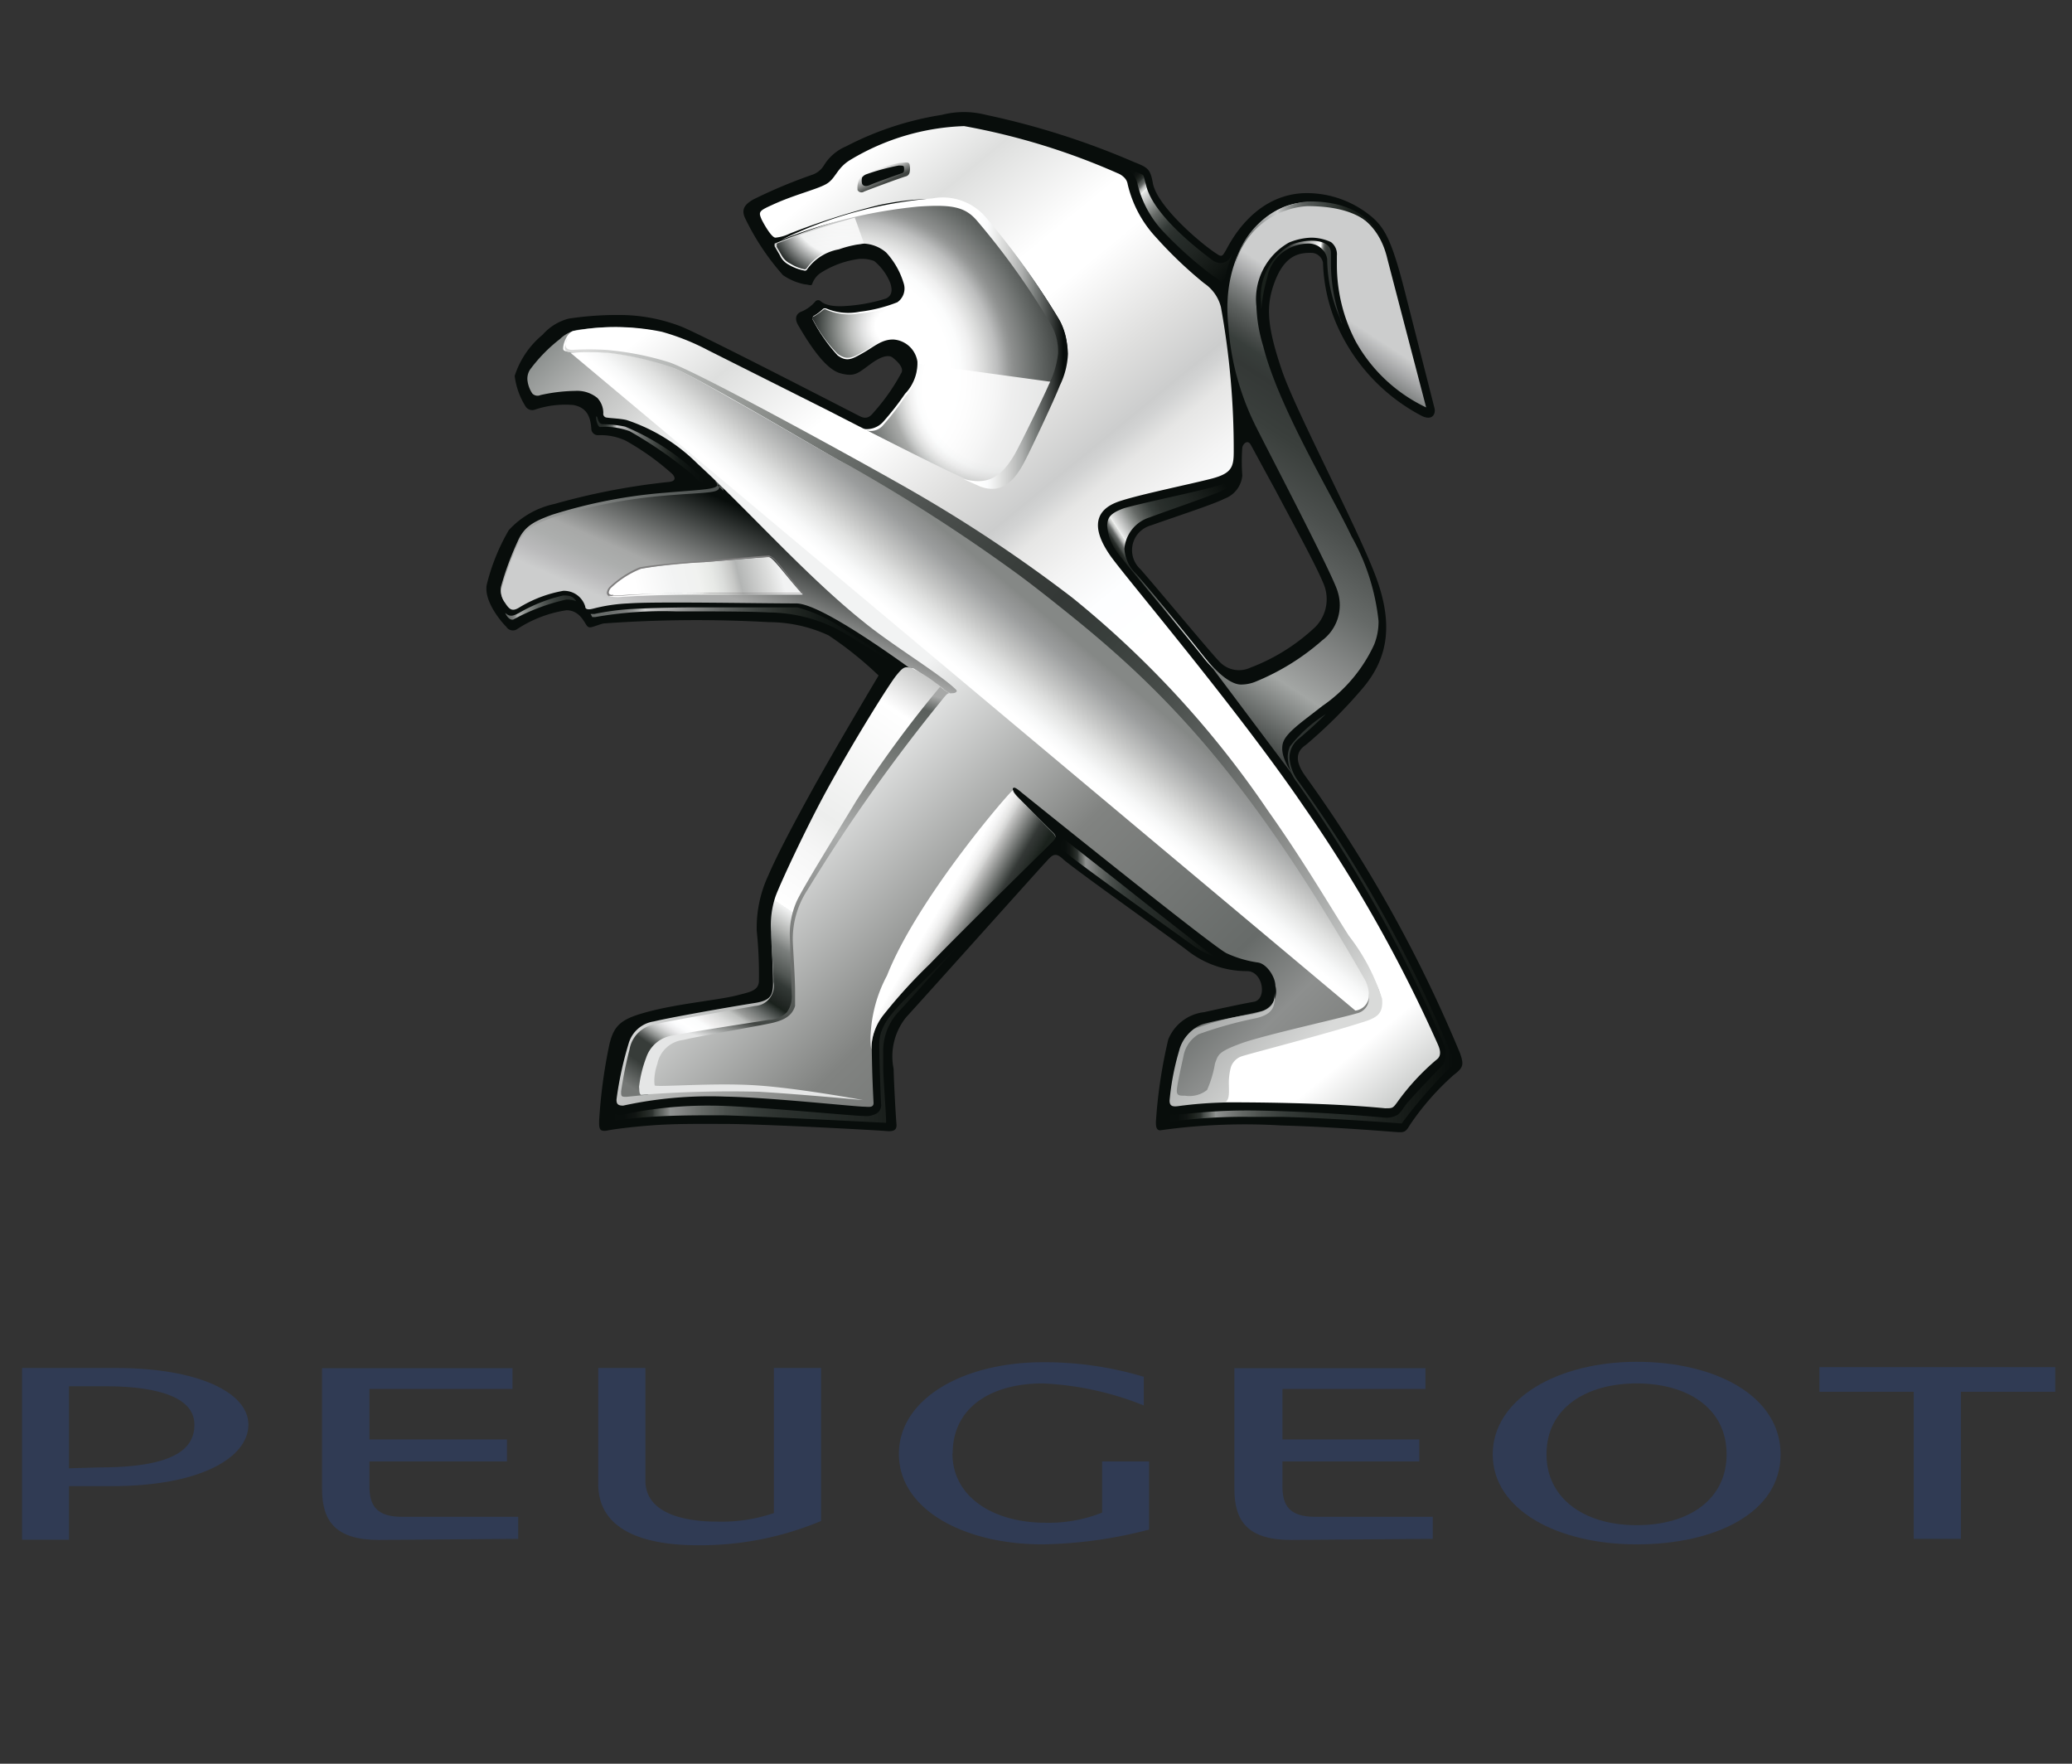 <svg id="Layer_1" data-name="Layer 1" xmlns="http://www.w3.org/2000/svg" xmlns:xlink="http://www.w3.org/1999/xlink" width="94" height="80" viewBox="0 0 94 80"><rect x="0" y="0" width="94" height="80" fill="#333333" stroke="none"/><defs><style>.cls-1{fill:#080d0b;}.cls-2{fill:url(#linear-gradient);}.cls-3{fill:url(#linear-gradient-2);}.cls-4{fill:url(#linear-gradient-3);}.cls-5{fill:url(#linear-gradient-4);}.cls-6{fill:url(#linear-gradient-5);}.cls-7{fill:url(#radial-gradient);}.cls-10,.cls-8,.cls-9{opacity:0.85;isolation:isolate;}.cls-8{fill:url(#radial-gradient-2);}.cls-9{fill:url(#radial-gradient-3);}.cls-10{fill:url(#radial-gradient-4);}.cls-11{fill:url(#linear-gradient-6);}.cls-12{fill:#7f7e7e;}.cls-13{fill:url(#linear-gradient-7);}.cls-14{fill:url(#linear-gradient-8);}.cls-15{fill:url(#linear-gradient-9);}.cls-16{fill:url(#linear-gradient-10);}.cls-17{fill:url(#linear-gradient-11);}.cls-18{fill:url(#linear-gradient-12);}.cls-19{fill:url(#linear-gradient-13);}.cls-20{fill:url(#linear-gradient-14);}.cls-21{fill:url(#linear-gradient-15);}.cls-22{fill:url(#linear-gradient-16);}.cls-23{fill:url(#linear-gradient-17);}.cls-24{fill:url(#linear-gradient-18);}.cls-25{fill:url(#linear-gradient-19);}.cls-26{fill:url(#linear-gradient-20);}.cls-27{fill:url(#linear-gradient-21);}.cls-28{fill:url(#linear-gradient-22);}.cls-29{fill:url(#linear-gradient-23);}.cls-30{fill:#303b54;}</style><linearGradient id="linear-gradient" x1="65.5" y1="70.7" x2="51.7" y2="49.57" gradientTransform="matrix(1, 0, 0, -1, 0, 82)" gradientUnits="userSpaceOnUse"><stop offset="0.2" stop-color="#cccdcd"/><stop offset="0.23" stop-color="#a7a8a9"/><stop offset="0.26" stop-color="#7e8180"/><stop offset="0.29" stop-color="#5e6260"/><stop offset="0.32" stop-color="#474b49"/><stop offset="0.34" stop-color="#383e3b"/><stop offset="0.37" stop-color="#343836"/><stop offset="0.44" stop-color="#3a3f3c"/><stop offset="0.53" stop-color="#4b4f4d"/><stop offset="0.64" stop-color="#666a68"/><stop offset="0.75" stop-color="#8d8f8e"/><stop offset="0.81" stop-color="#a3a6a4"/><stop offset="1" stop-color="#080d0b"/></linearGradient><linearGradient id="linear-gradient-2" x1="26.75" y1="55.36" x2="29.25" y2="61.09" gradientTransform="matrix(1, 0, 0, -1, 0, 82)" gradientUnits="userSpaceOnUse"><stop offset="0.03" stop-color="#a7a8a7"/><stop offset="0.2" stop-color="#a7a8a7"/><stop offset="0.99" stop-color="#4d5250"/></linearGradient><linearGradient id="linear-gradient-3" x1="60.88" y1="69.13" x2="57.8" y2="69.42" gradientTransform="matrix(1, 0, 0, -1, 0, 82)" gradientUnits="userSpaceOnUse"><stop offset="0.2" stop-color="#343836"/><stop offset="0.26" stop-color="#363b38"/><stop offset="0.28" stop-color="#3d413f"/><stop offset="0.3" stop-color="#484d4a"/><stop offset="0.31" stop-color="#5a5d5b"/><stop offset="0.32" stop-color="#6e7271"/><stop offset="0.33" stop-color="#8b8c8b"/><stop offset="0.34" stop-color="#abadac"/><stop offset="0.35" stop-color="#d0d2d1"/><stop offset="0.36" stop-color="#f9f9fa"/><stop offset="0.36" stop-color="#fff"/><stop offset="0.82" stop-color="#343836"/><stop offset="1" stop-color="#1a211c"/></linearGradient><linearGradient id="linear-gradient-4" x1="33.16" y1="52.35" x2="35.7" y2="58.15" gradientTransform="matrix(1, 0, 0, -1, 0, 82)" gradientUnits="userSpaceOnUse"><stop offset="0" stop-color="#cccdcd"/><stop offset="0.12" stop-color="#bababb"/><stop offset="0.25" stop-color="#acaead"/><stop offset="0.37" stop-color="#a7a8a7"/><stop offset="0.99" stop-color="#080d0b"/></linearGradient><linearGradient id="linear-gradient-5" x1="57.84" y1="25" x2="12.57" y2="71.05" gradientTransform="matrix(1, 0, 0, -1, 0, 82)" gradientUnits="userSpaceOnUse"><stop offset="0.08" stop-color="#818381"/><stop offset="0.12" stop-color="#8d8f8e"/><stop offset="0.17" stop-color="#676b69"/><stop offset="0.31" stop-color="#818381"/><stop offset="0.47" stop-color="#f2f3f3"/><stop offset="0.7" stop-color="#f2f3f3"/><stop offset="0.72" stop-color="#e3e4e3"/><stop offset="0.77" stop-color="#bcbdbc"/><stop offset="0.83" stop-color="#7a7f7d"/><stop offset="0.84" stop-color="#6c706e"/><stop offset="0.96" stop-color="#343836"/></linearGradient><radialGradient id="radial-gradient" cx="38.23" cy="65.03" r="10.32" gradientTransform="matrix(1, 0, 0, -1, 0, 82)" gradientUnits="userSpaceOnUse"><stop offset="0.04" stop-color="#fff"/><stop offset="0.47" stop-color="#fff"/><stop offset="0.52" stop-color="#fbfcfc"/><stop offset="0.57" stop-color="#efefef"/><stop offset="0.62" stop-color="#dadbda"/><stop offset="0.68" stop-color="#bdbebe"/><stop offset="0.73" stop-color="#989a99"/><stop offset="0.75" stop-color="#8d8f8e"/><stop offset="0.85" stop-color="#676b69"/><stop offset="1" stop-color="#343836"/></radialGradient><radialGradient id="radial-gradient-2" cx="40.55" cy="51.95" r="3.64" gradientTransform="matrix(1, 0, 0, -0.96, 0, 64.67)" gradientUnits="userSpaceOnUse"><stop offset="0.04" stop-color="#fff"/><stop offset="0.23" stop-color="#fff"/><stop offset="0.29" stop-color="#f6f6f6"/><stop offset="0.4" stop-color="#dcdddd"/><stop offset="0.54" stop-color="#b4b6b4"/><stop offset="0.7" stop-color="#7a7e7b"/><stop offset="0.89" stop-color="#323835"/><stop offset="1" stop-color="#080d0b"/></radialGradient><radialGradient id="radial-gradient-3" cx="38.27" cy="72.84" r="4.29" gradientTransform="matrix(1, 0, 0, -1, 0, 82)" gradientUnits="userSpaceOnUse"><stop offset="0.23" stop-color="#fff"/><stop offset="0.57" stop-color="#f5f6f6"/><stop offset="0.86" stop-color="#080d0b"/></radialGradient><radialGradient id="radial-gradient-4" cx="45.46" cy="64.47" r="14.44" gradientTransform="matrix(1, 0, 0, -1, 0, 82)" gradientUnits="userSpaceOnUse"><stop offset="0.04" stop-color="#fff"/><stop offset="0.25" stop-color="#fff"/><stop offset="0.27" stop-color="#fbfcfc"/><stop offset="0.29" stop-color="#efefef"/><stop offset="0.31" stop-color="#dadbda"/><stop offset="0.33" stop-color="#bdbfbe"/><stop offset="0.35" stop-color="#9a9c9a"/><stop offset="0.41" stop-color="#676b69"/><stop offset="0.47" stop-color="#343836"/><stop offset="0.86" stop-color="#343836"/></radialGradient><linearGradient id="linear-gradient-6" x1="35.37" y1="56.27" x2="28.3" y2="54.5" gradientTransform="matrix(1, 0, 0, -1, 0, 82)" gradientUnits="userSpaceOnUse"><stop offset="0" stop-color="#f2f3f3"/><stop offset="0.08" stop-color="#dddedd"/><stop offset="0.26" stop-color="#b3b5b4"/><stop offset="0.3" stop-color="#c7c8c6"/><stop offset="0.36" stop-color="#dadcda"/><stop offset="0.42" stop-color="#e7e9e6"/><stop offset="0.51" stop-color="#f1f2f0"/><stop offset="0.65" stop-color="#f2f3f3"/><stop offset="0.9" stop-color="#fff"/></linearGradient><linearGradient id="linear-gradient-7" x1="912.95" y1="-585.53" x2="986.83" y2="-675.53" gradientTransform="matrix(0.44, 0, 0, -0.44, -365.49, -248.2)" gradientUnits="userSpaceOnUse"><stop offset="0" stop-color="#fff"/><stop offset="0.07" stop-color="#dedfde"/><stop offset="0.16" stop-color="#fff"/><stop offset="0.2" stop-color="#fff"/><stop offset="0.28" stop-color="#dfdfde"/><stop offset="0.33" stop-color="#cccdcd"/><stop offset="0.34" stop-color="#d2d3d3"/><stop offset="0.36" stop-color="#e6e6e5"/><stop offset="0.4" stop-color="#f4f4f4"/><stop offset="0.44" stop-color="#fdfeff"/><stop offset="0.5" stop-color="#fff"/><stop offset="0.89" stop-color="#fff"/><stop offset="0.98" stop-color="#b0b3b1"/></linearGradient><linearGradient id="linear-gradient-8" x1="26.79" y1="66.36" x2="59.89" y2="34.93" gradientTransform="matrix(1, 0, 0, -1, 0, 82)" gradientUnits="userSpaceOnUse"><stop offset="0" stop-color="#d9dad9"/><stop offset="0.04" stop-color="#c3c5c4"/><stop offset="0.16" stop-color="#919491"/><stop offset="0.26" stop-color="#696d6a"/><stop offset="0.36" stop-color="#4c504e"/><stop offset="0.45" stop-color="#3a3f3c"/><stop offset="0.51" stop-color="#343836"/><stop offset="0.57" stop-color="#383e3b"/><stop offset="0.65" stop-color="#474c49"/><stop offset="0.73" stop-color="#5f6361"/><stop offset="0.82" stop-color="#818381"/><stop offset="0.91" stop-color="#abadac"/><stop offset="1" stop-color="#d9dad9"/></linearGradient><linearGradient id="linear-gradient-9" x1="42.74" y1="51.16" x2="29.85" y2="31.88" gradientTransform="matrix(1, 0, 0, -1, 0, 82)" gradientUnits="userSpaceOnUse"><stop offset="0" stop-color="#c0c1c0"/><stop offset="0.1" stop-color="#fff"/><stop offset="0.35" stop-color="#edeeed"/><stop offset="0.42" stop-color="#f6f6f6"/><stop offset="0.54" stop-color="#fff"/><stop offset="0.54" stop-color="#f3f4f4"/><stop offset="0.58" stop-color="#b3b5b3"/><stop offset="0.61" stop-color="#7c807e"/><stop offset="0.65" stop-color="#525754"/><stop offset="0.67" stop-color="#333936"/><stop offset="0.7" stop-color="#212623"/><stop offset="0.71" stop-color="#1a211c"/><stop offset="0.72" stop-color="#383e3b"/><stop offset="0.74" stop-color="#6d716f"/><stop offset="0.76" stop-color="#9a9c9a"/><stop offset="0.77" stop-color="#bec0be"/><stop offset="0.79" stop-color="#dbdcdb"/><stop offset="0.81" stop-color="#f0efef"/><stop offset="0.82" stop-color="#fbfcfc"/><stop offset="0.84" stop-color="#fff"/><stop offset="0.85" stop-color="#fafbfc"/><stop offset="0.86" stop-color="#ededee"/><stop offset="0.87" stop-color="#d6d7d7"/><stop offset="0.88" stop-color="#b7b9b8"/><stop offset="0.89" stop-color="#8e918f"/><stop offset="0.9" stop-color="#5e6260"/><stop offset="0.91" stop-color="#373c39"/><stop offset="0.95" stop-color="#373c39"/><stop offset="1" stop-color="#747775"/></linearGradient><linearGradient id="linear-gradient-10" x1="41.31" y1="41.11" x2="44.72" y2="39.11" gradientTransform="matrix(1, 0, 0, -1, 0, 82)" gradientUnits="userSpaceOnUse"><stop offset="0.2" stop-color="#fff"/><stop offset="0.32" stop-color="#fff"/><stop offset="0.39" stop-color="#f4f4f4"/><stop offset="0.45" stop-color="#e6e6e5"/><stop offset="0.5" stop-color="#d3d4d3"/><stop offset="0.52" stop-color="#c8c8c7"/><stop offset="0.82" stop-color="#3c413e"/><stop offset="0.84" stop-color="#343836"/><stop offset="0.94" stop-color="#252b27"/><stop offset="1" stop-color="#1a211c"/></linearGradient><linearGradient id="linear-gradient-11" x1="43.21" y1="50.35" x2="46.79" y2="54.63" gradientTransform="matrix(1, 0, 0, -1, 0, 82)" gradientUnits="userSpaceOnUse"><stop offset="0.02" stop-color="#fff"/><stop offset="0.18" stop-color="#fff"/><stop offset="0.21" stop-color="#fff"/><stop offset="0.3" stop-color="#f7f8f8"/><stop offset="0.45" stop-color="#e2e3e2"/><stop offset="0.5" stop-color="#d9dad9"/><stop offset="0.6" stop-color="#c6c7c6"/><stop offset="0.83" stop-color="#9b9d9d"/><stop offset="0.95" stop-color="#8d8f8e"/><stop offset="1" stop-color="#858886"/></linearGradient><linearGradient id="linear-gradient-12" x1="51.14" y1="74.28" x2="55.81" y2="69.51" gradientTransform="matrix(1, 0, 0, -1, 0, 82)" gradientUnits="userSpaceOnUse"><stop offset="0" stop-color="#080d0b"/><stop offset="0.04" stop-color="#090e0c"/><stop offset="0.07" stop-color="#101412"/><stop offset="0.09" stop-color="#1a1f1b"/><stop offset="0.11" stop-color="#2d322f"/><stop offset="0.12" stop-color="#474c49"/><stop offset="0.14" stop-color="#676b69"/><stop offset="0.15" stop-color="#8d8f8e"/><stop offset="0.16" stop-color="#b8bab9"/><stop offset="0.18" stop-color="#e7e9e6"/><stop offset="0.18" stop-color="#f2f3f3"/><stop offset="0.19" stop-color="#e4e5e4"/><stop offset="0.25" stop-color="#b3b5b4"/><stop offset="0.3" stop-color="#888c89"/><stop offset="0.35" stop-color="#656966"/><stop offset="0.41" stop-color="#4a4f4c"/><stop offset="0.46" stop-color="#363c39"/><stop offset="0.52" stop-color="#2b302d"/><stop offset="0.58" stop-color="#262c29"/><stop offset="0.71" stop-color="#202522"/><stop offset="0.91" stop-color="#101512"/><stop offset="1" stop-color="#080d0b"/></linearGradient><linearGradient id="linear-gradient-13" x1="51.66" y1="54.47" x2="56.97" y2="57.95" xlink:href="#linear-gradient-12"/><linearGradient id="linear-gradient-14" x1="55.94" y1="71.37" x2="62.91" y2="71.37" gradientTransform="matrix(1, 0, 0, -1, 0, 82)" gradientUnits="userSpaceOnUse"><stop offset="0" stop-color="#4d5250"/><stop offset="0.29" stop-color="#cccdcd"/><stop offset="0.3" stop-color="#c0c1c1"/><stop offset="0.35" stop-color="#969998"/><stop offset="0.4" stop-color="#777b79"/><stop offset="0.45" stop-color="#606462"/><stop offset="0.49" stop-color="#525755"/><stop offset="0.53" stop-color="#4d5250"/><stop offset="0.76" stop-color="#1a211c"/><stop offset="1" stop-color="#080d0b"/></linearGradient><linearGradient id="linear-gradient-15" x1="27.5" y1="35.14" x2="43.57" y2="35.14" gradientTransform="matrix(1, 0, 0, -1, 0, 82)" gradientUnits="userSpaceOnUse"><stop offset="0" stop-color="#080d0b"/><stop offset="0.05" stop-color="#090e0c"/><stop offset="0.08" stop-color="#101412"/><stop offset="0.1" stop-color="#1a1f1b"/><stop offset="0.13" stop-color="#2d322f"/><stop offset="0.14" stop-color="#474c49"/><stop offset="0.16" stop-color="#676b68"/><stop offset="0.18" stop-color="#8c8e8c"/><stop offset="0.18" stop-color="#8f9291"/><stop offset="0.2" stop-color="#888a89"/><stop offset="0.27" stop-color="#656966"/><stop offset="0.34" stop-color="#4a4f4c"/><stop offset="0.42" stop-color="#363c39"/><stop offset="0.5" stop-color="#2b302d"/><stop offset="0.58" stop-color="#262c29"/><stop offset="0.71" stop-color="#202522"/><stop offset="0.91" stop-color="#101512"/><stop offset="1" stop-color="#080d0b"/></linearGradient><linearGradient id="linear-gradient-16" x1="47.95" y1="41.31" x2="55.13" y2="41.31" xlink:href="#linear-gradient-15"/><linearGradient id="linear-gradient-17" x1="52.76" y1="40.32" x2="65.96" y2="40.32" xlink:href="#linear-gradient-15"/><linearGradient id="linear-gradient-18" x1="26.79" y1="53.19" x2="40.55" y2="53.19" gradientTransform="matrix(1, 0, 0, -1, 0, 82)" gradientUnits="userSpaceOnUse"><stop offset="0" stop-color="#676b69"/><stop offset="0.06" stop-color="#696d6b"/><stop offset="0.09" stop-color="#727574"/><stop offset="0.12" stop-color="#808281"/><stop offset="0.14" stop-color="#929594"/><stop offset="0.16" stop-color="#adafae"/><stop offset="0.18" stop-color="#cbcccc"/><stop offset="0.18" stop-color="#cccdcd"/><stop offset="0.21" stop-color="#bfbfbf"/><stop offset="0.32" stop-color="#8d8f8e"/><stop offset="0.43" stop-color="#626664"/><stop offset="0.54" stop-color="#3f4441"/><stop offset="0.65" stop-color="#242925"/><stop offset="0.76" stop-color="#121815"/><stop offset="0.88" stop-color="#0b100e"/><stop offset="1" stop-color="#080d0b"/></linearGradient><linearGradient id="linear-gradient-19" x1="27.1" y1="61.6" x2="32" y2="61.6" gradientTransform="matrix(1, 0, 0, -1, 0, 82)" gradientUnits="userSpaceOnUse"><stop offset="0" stop-color="#262c29"/><stop offset="0.05" stop-color="#292e2b"/><stop offset="0.08" stop-color="#323734"/><stop offset="0.1" stop-color="#404542"/><stop offset="0.12" stop-color="#535856"/><stop offset="0.14" stop-color="#6d716f"/><stop offset="0.15" stop-color="#8d8f8e"/><stop offset="0.17" stop-color="#b2b3b3"/><stop offset="0.18" stop-color="#cccdcd"/><stop offset="0.21" stop-color="#bfbfbf"/><stop offset="0.32" stop-color="#8d8f8e"/><stop offset="0.43" stop-color="#626664"/><stop offset="0.54" stop-color="#3f4441"/><stop offset="0.65" stop-color="#242925"/><stop offset="0.76" stop-color="#121815"/><stop offset="0.88" stop-color="#0b100e"/><stop offset="1" stop-color="#080d0b"/></linearGradient><linearGradient id="linear-gradient-20" x1="22.91" y1="54.44" x2="26.14" y2="54.44" gradientTransform="matrix(1, 0, 0, -1, 0, 82)" gradientUnits="userSpaceOnUse"><stop offset="0" stop-color="#676b69"/><stop offset="0.06" stop-color="#696d6b"/><stop offset="0.1" stop-color="#727573"/><stop offset="0.13" stop-color="#808281"/><stop offset="0.15" stop-color="#929694"/><stop offset="0.17" stop-color="#adafae"/><stop offset="0.18" stop-color="#b3b5b4"/><stop offset="0.18" stop-color="#b2b4b3"/><stop offset="0.31" stop-color="#888c89"/><stop offset="0.45" stop-color="#656a67"/><stop offset="0.58" stop-color="#4a4f4c"/><stop offset="0.72" stop-color="#363c39"/><stop offset="0.86" stop-color="#2b302d"/><stop offset="1" stop-color="#262c29"/></linearGradient><linearGradient id="linear-gradient-21" x1="39.87" y1="74.44" x2="40.23" y2="73.67" gradientTransform="matrix(1, 0, 0, -1, 0, 82)" gradientUnits="userSpaceOnUse"><stop offset="0" stop-color="#fff"/><stop offset="0.12" stop-color="#ebebeb"/><stop offset="0.91" stop-color="#414542"/></linearGradient><linearGradient id="linear-gradient-22" x1="35.43" y1="66.45" x2="48.45" y2="66.45" gradientTransform="matrix(1, 0, 0, -1, 0, 82)" gradientUnits="userSpaceOnUse"><stop offset="0.69" stop-color="#fff"/><stop offset="0.72" stop-color="#fafbfc"/><stop offset="0.75" stop-color="#eaebea"/><stop offset="0.79" stop-color="#d1d2d1"/><stop offset="0.84" stop-color="#aeb0af"/><stop offset="0.88" stop-color="#7f8381"/><stop offset="0.93" stop-color="#494d4b"/><stop offset="0.98" stop-color="#0d110f"/><stop offset="0.98" stop-color="#080d0b"/></linearGradient><linearGradient id="linear-gradient-23" x1="34.56" y1="34.19" x2="39.38" y2="51.27" gradientTransform="matrix(1, 0, 0, -1, 0, 82)" gradientUnits="userSpaceOnUse"><stop offset="0" stop-color="#e5e6e6"/><stop offset="0.07" stop-color="#414542"/><stop offset="0.08" stop-color="#444946"/><stop offset="0.26" stop-color="#707270"/><stop offset="0.35" stop-color="#818381"/><stop offset="0.49" stop-color="#9a9c9b"/><stop offset="0.6" stop-color="#acaead"/><stop offset="0.73" stop-color="#8a8c8a"/><stop offset="0.88" stop-color="#676c69"/><stop offset="0.96" stop-color="#5a5f5c"/><stop offset="1" stop-color="#a7a8a7"/></linearGradient></defs><title>peugeot</title><g id="Слой_1" data-name="Слой 1"><path class="cls-1" d="M66.24,47.78a62.21,62.21,0,0,0-7-12.55c-.58-.79-.37-1.19,0-1.44a21.86,21.86,0,0,0,2.51-2.49c1.21-1.38,1.5-2.94.65-5.19s-3.65-7.54-4.24-9.3c-.68-2-.74-2.93-.34-4,.48-1.3,1.18-1.35,1.71-1.34a.55.55,0,0,1,.49.44,7.68,7.68,0,0,0,.6,2.76,8.52,8.52,0,0,0,3.91,4.21c.51.22.6-.17.55-.36l-1.35-5.31c-.56-2.2-.88-2.8-1.4-3.29a4.6,4.6,0,0,0-3.16-1.16c-2.38.09-3.43,2.39-3.56,2.6s-.16.33-.4.16c-.74-.47-2.73-2.18-2.91-3.22-.11-.61-.21-.7-.83-.94a35.49,35.49,0,0,0-6.74-2.15,4,4,0,0,0-2,0,14.17,14.17,0,0,0-4.35,1.43,2.16,2.16,0,0,0-1,.86,1,1,0,0,1-.51.42,22.93,22.93,0,0,0-2.7,1.13c-.36.21-.56.43-.37.84a11.22,11.22,0,0,0,1.72,2.59,2.67,2.67,0,0,0,1,.42c.15,0,.26.08.32,0a1,1,0,0,1,.39-.52,4.27,4.27,0,0,1,1.7-.63,1.59,1.59,0,0,1,.73.09,2.49,2.49,0,0,1,.73,1c.14.43,0,.6-.19.7a7.67,7.67,0,0,1-1.83.34c-.84.06-1.08-.17-1.14-.22a.17.17,0,0,0-.23,0l0,0a1.65,1.65,0,0,1-.68.49c-.19.09-.29.29-.11.6.54.93,1.25,2,1.91,2.18s.8,0,1.39-.43.87-.38,1-.27.48.39.4.65a9.27,9.27,0,0,1-1.27,1.82c-.17.21-.33.33-.63.18s-7.21-3.72-8.11-4.07a7.72,7.72,0,0,0-2.6-.52,14.81,14.81,0,0,0-2.49.16,2.35,2.35,0,0,0-1.19.73,4,4,0,0,0-1.27,1.87,3.36,3.36,0,0,0,.49,1.38.36.36,0,0,0,.4.16A4.32,4.32,0,0,1,26,18.37c.72.12.8.69.83,1.12a.3.3,0,0,0,.31.25,2.69,2.69,0,0,1,1.25.25,11.73,11.73,0,0,1,2.11,1.51c.16.17.15.33-.15.36a30.61,30.61,0,0,0-5.2,1,3.91,3.91,0,0,0-2.07,1.19,9.35,9.35,0,0,0-1,2.48c-.13.75.67,1.69.89,1.9a.35.35,0,0,0,.47.12l0,0a5.58,5.58,0,0,1,2.26-.87c.56,0,.78.49.91.68s.26.06.76-.08a59,59,0,0,1,7.52-.06,6.48,6.48,0,0,1,2.7.6,16.61,16.61,0,0,1,2.27,1.82s-1.94,3.25-3,5.17-1.67,3.12-2,3.89a5.61,5.61,0,0,0-.53,2.51,19.25,19.25,0,0,1,.1,2.27c0,.47-.44.52-1,.67-.84.21-2.52.36-3.87.7s-1.7.6-1.92,1.55a23.63,23.63,0,0,0-.46,3.45c0,.34,0,.51.42.42.25-.05,1-.15,1.9-.22,1.15-.09,2.39-.07,3.35-.07,1.76,0,7,.29,7.32.32s.53,0,.5-.32-.11-1.72-.13-2.5a2.83,2.83,0,0,1,.57-2.34c.7-.76,6-6.68,6.3-7s.43-.54.82-.17S53,42.45,53.85,43.1a4.38,4.38,0,0,0,2.73.95c.72,0,.92,1.28.3,1.39s-1.58.32-2.25.47A2,2,0,0,0,53,47.15a22.55,22.55,0,0,0-.56,3.73c0,.18,0,.44.26.38a27.47,27.47,0,0,1,5.44-.21c2.48.07,4.89.28,5.23.3s.4,0,.59-.32a11.94,11.94,0,0,1,2-2.28C66.4,48.42,66.41,48.28,66.24,47.78ZM56.71,30.29a1.21,1.21,0,0,1-1.35-.24c-.31-.29-2.81-3.31-3.62-4.23a1.17,1.17,0,0,1-.08-1.65,1.23,1.23,0,0,1,.59-.35c1-.36,2.8-.94,3.3-1.2a1.24,1.24,0,0,0,.81-1.05,8.47,8.47,0,0,1,0-1.28c.05-.19.25-.35.38-.12s.54,1,1.09,2c.81,1.53,1.85,3.43,2.19,4.25a1.8,1.8,0,0,1-.33,2A8.86,8.86,0,0,1,56.71,30.29Z"/><path class="cls-2" d="M59.29,9.18h0c-2,0-3.94,2.26-3.56,5.64a12,12,0,0,0,1.16,4.35c.31.66,3.64,7,3.8,7.68a2,2,0,0,1-.71,2.2,10.69,10.69,0,0,1-3.07,1.89,1.77,1.77,0,0,1-.6.11c-.2,0-.72-.07-1.7-1.28l4.32,5.76c-.55-.74-.84-1.29-.74-1.78s.88-1,1.79-1.72a6.87,6.87,0,0,0,2.36-2.79,2.79,2.79,0,0,0,.2-1.07,9.94,9.94,0,0,0-1.23-3.85c-.86-1.83-3.3-5.82-4-8.61A6.89,6.89,0,0,1,57,13.9,2.94,2.94,0,0,1,58.48,11a2.9,2.9,0,0,1,1-.22,2.15,2.15,0,0,1,.9.2.69.69,0,0,1,.27.62V12a7.49,7.49,0,0,0,.85,3.48,7.15,7.15,0,0,0,3.2,3s-1.48-5.66-1.76-6.74C62.64,10.46,61.76,9.21,59.29,9.18Z"/><path class="cls-3" d="M32.44,21.83c.37.37-.28.35-2.27.52a23,23,0,0,0-5.13,1c-.78.29-1.25.5-1.56,1.22a13.37,13.37,0,0,0-.74,2,.76.76,0,0,0,.11.64c.08.12.26-3.67,5.15-3.92,4.33-.22,5.4-.68,4.55-1.51Z"/><path class="cls-4" d="M57.22,14.05a7.36,7.36,0,0,1,.27-1.46,1.9,1.9,0,0,1,1.8-1.54.87.87,0,0,1,.7.26.77.77,0,0,1,.22.45,6.82,6.82,0,0,0,.58,2.67.82.82,0,0,0,.1.26,7.79,7.79,0,0,1-.51-2.83v-.39c0-.43-.47-.55-.89-.55a2.54,2.54,0,0,0-.94.19,2.67,2.67,0,0,0-1.34,2.59Z"/><path class="cls-5" d="M32.61,22c.14.4-.44.31-2.43.48a23.64,23.64,0,0,0-5.13,1c-.78.29-1.25.5-1.57,1.22a13.32,13.32,0,0,0-.73,2,.81.81,0,0,0,.16.64c.21.33.34.4.64.22a5.72,5.72,0,0,1,2-.76,1,1,0,0,1,1,.71c0,.21.34.1.39.09a7.53,7.53,0,0,1,1.57-.23c1.2-.09,5.89,0,7.61,0,1.55,0,7.65,4.82,7.74,4.85l.3-.62C42.09,29.88,34.4,23.78,32.54,22Z"/><path class="cls-6" d="M50.17,25.77c.93,1.12,3.69,4.47,6.06,7.5a59.61,59.61,0,0,1,8.36,13.88c.24.54.06.6-.32.91-.74.6-.58.84-1.13,1.78-.06.11-.2.28-.37.27-.51,0-4.43-.37-7-.28a9.62,9.62,0,0,0-2.27.24c-.27.07-.36,0-.36-.32a17.17,17.17,0,0,1,.52-2.34,1.41,1.41,0,0,1,1.08-1c.51-.14,2-.41,2.55-.56a.94.94,0,0,0,.57-1.13c0-.42-.4-1-.78-1.06a5.11,5.11,0,0,1-1.43-.42c-.56-.25-8.57-6.7-9.3-7.29-.19-.16-.33-.27-.39-.2s.09.26.16.34,1.35,1.39,1.62,1.64.09.28,0,.37-3.93,3.87-5.5,5.5-2.7,2.58-2.69,3.88.07,2.32.08,2.54-.2.19-.37.18c-.49,0-4.25-.42-6.36-.46a18.44,18.44,0,0,0-4.63.41c-.24,0-.31-.08-.3-.29a15.87,15.87,0,0,1,.55-2.53,1.4,1.4,0,0,1,1.15-1c.69-.17,3.39-.65,4.6-.84.67-.11.8-.33.8-.89S35,42.89,35,42.28a4.37,4.37,0,0,1,.39-1.81,62.73,62.73,0,0,1,5.36-9.82.64.64,0,0,1,.7-.33c.53.34,1,.7,1.55,1.08.22.11.5,0,.37-.12-.72-.71-2.88-2-4.2-3.08-2.6-2.08-5.32-5.15-7.51-7.15a8.21,8.21,0,0,0-3.24-2c-.32-.07-.62-.07-.9-.11a.17.17,0,0,1-.15-.2,1,1,0,0,0-.27-.69,1.45,1.45,0,0,0-1-.32,7.67,7.67,0,0,0-1.58.19.33.33,0,0,1-.37-.07,1.36,1.36,0,0,1-.22-.59.75.75,0,0,1,.12-.5,7.06,7.06,0,0,1,1.35-1.38,1.56,1.56,0,0,1,1-.44,10.1,10.1,0,0,1,3.38.09,11.93,11.93,0,0,1,2.52,1c.88.45,6,3.08,6.69,3.39Z"/><path class="cls-7" d="M41.62,16.4a2,2,0,0,1-.56,1.46,12.66,12.66,0,0,1-1,1.28,1,1,0,0,1-1,.29l4.67,2.37c.68.34,1.74,0,2.46-1.33.17-.31,1.23-2.57,1.5-3.24a2.79,2.79,0,0,0,0-2.69,32.56,32.56,0,0,0-3.18-4.49,2.29,2.29,0,0,0-1.86-.82,12.48,12.48,0,0,0-3.79.52,37.21,37.21,0,0,0-3.72,1.3v.12l.24.41a.9.9,0,0,0,.41.43,2.14,2.14,0,0,0,.69.26.11.11,0,0,0,.14-.06,2.26,2.26,0,0,1,1.44-.9,5,5,0,0,1,1.14-.26,1.67,1.67,0,0,1,1,.4A3.57,3.57,0,0,1,41,12.86a.76.76,0,0,1-.29.85,6.81,6.81,0,0,1-1.71.43A2.59,2.59,0,0,1,37.5,14a.19.19,0,0,0-.15,0,2.05,2.05,0,0,1-.45.34.16.16,0,0,0,0,.21A7.25,7.25,0,0,0,38,16.12c.42.31.65.17,1.15-.11s.85-.62,1.38-.61A1.18,1.18,0,0,1,41.62,16.4Z"/><path class="cls-8" d="M40.67,13.83a6.2,6.2,0,0,1-1.69.39,2.63,2.63,0,0,1-1.49-.17.12.12,0,0,0-.14,0,3.19,3.19,0,0,1-.44.31c-.06,0-.09.09,0,.19A6.12,6.12,0,0,0,38,16.05c.43.31.66.18,1.17-.1s.87-.61,1.41-.59Z"/><path class="cls-9" d="M38.78,9.87a36.72,36.72,0,0,0-3.54,1.18v.15l.22.38a.87.87,0,0,0,.4.38,1.92,1.92,0,0,0,.61.25.11.11,0,0,0,.14-.06,2.26,2.26,0,0,1,1.44-.9,5,5,0,0,1,1.15-.2Z"/><path class="cls-10" d="M41.63,16.49a2.15,2.15,0,0,1-.56,1.5,12.84,12.84,0,0,1-1,1.29.74.74,0,0,1-.81.23l4.51,2.29c.68.34,1.7.11,2.42-1.24.17-.32,1.23-2.57,1.5-3.24Z"/><path class="cls-11" d="M27.66,27.05c-.13-.06-.13-.21,0-.39A4.41,4.41,0,0,1,29,25.81c.48-.11,2.16-.27,2.88-.31.2,0,2.81-.24,3-.23s.84.94,1.54,1.7H32.15c-1.92,0-3.43.06-4,.11A2,2,0,0,1,27.66,27.05Z"/><path class="cls-12" d="M27.65,27.05h0a.17.17,0,0,1-.12-.17h0a.46.46,0,0,1,.15-.28h0A4.61,4.61,0,0,1,29,25.74h0c.49-.11,2.17-.26,2.89-.3h0c.2,0,2.69-.24,3-.24h0a.64.64,0,0,1,.27.18h0c.12.13.24.27.35.41h0c.27.33.59.75.94,1.13h0v0H32.22a38.48,38.48,0,0,0-4,.1h-.41a.22.22,0,0,1-.16,0Zm.16-.05h.4c.6-.05,2.2-.1,4-.1h4.2c-.51-.56-1-1.2-1.24-1.48h0c-.1-.1-.18-.16-.22-.16h0c-.33,0-2.83.23-3,.24h0a20.61,20.61,0,0,0-2.87.3h0a4.29,4.29,0,0,0-1.33.84h0a.36.36,0,0,0-.13.23h0a.1.1,0,0,0,.07.1h0a.17.17,0,0,0,.14,0Z"/><path class="cls-13" d="M65.23,47.37A65.55,65.55,0,0,0,59.16,36.6c-3-4.41-8.07-10.38-8.77-11.37s-1-2.07.48-2.52c.93-.3,3.18-.76,4.1-1s1-.54,1-1.23a36.09,36.09,0,0,0-.58-6.55,1.85,1.85,0,0,0-.76-1.08,19,19,0,0,1-2.2-2.1,5.28,5.28,0,0,1-1.27-2.39A.55.55,0,0,0,51,8.05a1,1,0,0,0-.2-.15,30.71,30.71,0,0,0-7.06-2.18,10.69,10.69,0,0,0-5.16,1.53c-.63.38-.66.85-1.1,1.1S36,8.84,35,9.31c-.58.26-.59.31-.45.64.06.13.44.83.63.83a1.92,1.92,0,0,0,.66-.19A31.92,31.92,0,0,1,39.88,9.3c1.85-.39,3.84-.43,4.54.32A30.65,30.65,0,0,1,48,14.41a2.84,2.84,0,0,1,.13,2.74,29.34,29.34,0,0,1-2,4.29c-.38.56-.85.87-2,.42s-5.6-2.75-6.56-3.24l-5.44-2.73a10.59,10.59,0,0,0-2.1-.84A10.39,10.39,0,0,0,26.09,15c-.34,0-.56.6-.54.83s.82.08,1.48.12a14.78,14.78,0,0,1,3.43.67c1.12.45,6.72,3.47,8.13,4.23C49.39,26.67,54,30.45,62.32,44.43c.37.63.55,1.39,0,1.57-.85.25-4.4.92-5.47,1.27-.91.3-1,.37-1.16.82a7.25,7.25,0,0,0-.32,1.72c0,.09,0,.19.13.19,1,0,4.58,0,7.34.27.34,0,.35,0,.56-.29a10.55,10.55,0,0,1,1.79-1.93C65.45,47.85,65.28,47.49,65.23,47.37Z"/><path class="cls-14" d="M62.7,45.3a9.25,9.25,0,0,0-1.51-2.86c-.93-1.46-2.1-3.46-3.66-5.66a44.5,44.5,0,0,0-8.87-9.66,65.7,65.7,0,0,0-7-4.69c-1.92-1.12-10-5.57-11.31-6a13.37,13.37,0,0,0-2.87-.56,12.68,12.68,0,0,0-1.51,0c-.46,0-.3-.37-.23-.52,0,.1-.33.62.13.62S27,16,27.5,16a13.43,13.43,0,0,1,3.06.69c1.13.44,6.44,3.6,7.81,4.37A74,74,0,0,1,48.54,28c4.5,3.63,8.39,7.84,13.27,16.38a1.71,1.71,0,0,1,.29.89.68.68,0,0,1-.53.69c-.84.25-4.28,1-5.3,1.38s-1,.5-1.15.9a4.9,4.9,0,0,1-.36,1.2,1.29,1.29,0,0,1-1,.26c-.26,0-.39,0-.37-.27s.2-1.07.3-1.52a1.45,1.45,0,0,1,.69-1A18.26,18.26,0,0,1,57,46.18c.81-.2.85-.57.83-1.18,0,.65-.22.8-1,1a12,12,0,0,0-2.65.67,1.71,1.71,0,0,0-.69,1,11.61,11.61,0,0,0-.43,2.25c0,.25.13.29.41.25a18.5,18.5,0,0,1,2-.16c.31,0,.29-.38.28-.79a2.8,2.8,0,0,1,.09-.81.78.78,0,0,1,.5-.5c.58-.18,3.78-1,5.4-1.52C62.47,46.17,62.76,46,62.7,45.3Z"/><path class="cls-15" d="M41.35,30.31a5.26,5.26,0,0,1,1,.59l.46.34a80.23,80.23,0,0,0-6.43,9.31,4,4,0,0,0-.51,2.39c0,.9.12,2,.06,2.53s-.39.75-.91.89-3.62.65-4.31.85a1.21,1.21,0,0,0-.95,1.08c-.12.49-.16.82-.22,1s0,.36-.22.37l-.89.09c-.23,0-.26,0-.25-.26a18.06,18.06,0,0,1,.38-1.89,1.39,1.39,0,0,1,1.17-1.14c.78-.19,3.93-.72,4.52-.83a.91.91,0,0,0,.84-1.09c0-.67-.11-1.67-.11-2.27a4.12,4.12,0,0,1,.21-1.63c.22-.59,1.34-3,2.28-4.73,1.29-2.36,2.88-4.89,3.19-5.27S41.05,30.21,41.35,30.31Z"/><path class="cls-16" d="M39.53,47.61a2.55,2.55,0,0,1,.54-1.56,23.12,23.12,0,0,1,2.11-2.32c1.58-1.64,5.44-5.41,5.57-5.55s.2-.21,0-.41c-.38-.37-.58-.6-1.18-1.21-.37-.37-.63-.59-.61-.72s-4.31,4.83-5.72,8.41a6.3,6.3,0,0,0-.74,2.64A2.88,2.88,0,0,0,39.53,47.61Z"/><path class="cls-17" d="M25.88,16a13.47,13.47,0,0,1,1.68,0,13.49,13.49,0,0,1,3.06.72c.41.17,1.38.7,2.52,1.35,2,1.11,4.43,2.56,5.3,3a78.65,78.65,0,0,1,7.84,5.05c.83.62,1.62,1.25,2.4,1.88,4.52,3.65,8.23,7.69,13.19,16.35a1.52,1.52,0,0,1,.23.9.71.71,0,0,1-.61.59Z"/><path class="cls-18" d="M55.39,11.93h0a.65.65,0,0,1-.4-.14c-.71-.53-2.71-2.09-3-3.41-.18-.62,0-.34-.59-.66l-.54-.21.18.1a1.44,1.44,0,0,1,.25.18,1,1,0,0,1,.3.5,4.81,4.81,0,0,0,1.18,2.21,17.69,17.69,0,0,0,2.24,2,2.44,2.44,0,0,1,.5.4,7.12,7.12,0,0,1,.42-1.41l-.12.2A.53.53,0,0,1,55.39,11.93Z"/><path class="cls-19" d="M51,23.05c-.67.24-.75.45-.77.78h0a2.22,2.22,0,0,0,.44,1.2c.34.49,2,2.4,3.89,4.75a4.28,4.28,0,0,0,.49.55C55,30.24,52.32,26.9,51.51,26a1.71,1.71,0,0,1-.5-1.11,1.63,1.63,0,0,1,1.11-1.41c1-.37,2.84-1,3.25-1.19s.53-.33.59-.61a2.36,2.36,0,0,1-.82.38C54.23,22.32,51.91,22.79,51,23.05Z"/><path class="cls-20" d="M56,12.11a3.64,3.64,0,0,1,3.31-2.76c2.33,0,3.3.88,3.62,2.19-.42-1.86-2-2.44-3.63-2.4A3.75,3.75,0,0,0,56,12.11Z"/><path class="cls-21" d="M40.78,45.88c.31-.33,1.51-1.67,2.79-3.09L42.48,43.9c-1.81,1.85-2.63,2.42-2.59,3.57,0,.68.07,2.34.08,2.59a.44.44,0,0,1-.27.48,1,1,0,0,1-.51.08c-.49,0-5.24-.47-6.91-.47a18.53,18.53,0,0,0-4,.4.66.66,0,0,1-.65-.2.61.61,0,0,1-.1-.33c0,.33-.07.71-.07.87.3-.06,1-.15,1.92-.22,1.17-.09,2.49-.08,3.37-.08s7.42.34,7.45.34c0-.5-.11-1.7-.13-2.45v-.72A2.59,2.59,0,0,1,40.78,45.88Z"/><path class="cls-22" d="M54.06,42.84a4.09,4.09,0,0,0,1.07.57c-.3-.2-.74-.54-1.32-1-.84-.65-1.92-1.5-3-2.36L48.2,38a.57.57,0,0,1-.25.47,1,1,0,0,1,.48.26C48.77,39.05,53.18,42.21,54.06,42.84Z"/><path class="cls-23" d="M65.75,48.46c.15-.12.21-.11.21-.23a1.73,1.73,0,0,0-.12-.43,62.31,62.31,0,0,0-6.92-12.34,2,2,0,0,1-.42-1.09,1.1,1.1,0,0,1,.43-.87c.18-.15.63-.53,1.22-1.11a6.19,6.19,0,0,0-1.63,1.47,1.23,1.23,0,0,0-.1.49,2,2,0,0,0,.44,1.16l.61.88a64.24,64.24,0,0,1,6,10.9,1.07,1.07,0,0,1,0,1s-1.59,1.63-1.78,1.94a1.65,1.65,0,0,1-.26.32,1,1,0,0,1-.65.14c-2.36-.22-4.92-.32-6.2-.32-1.67,0-2.64.16-3.2.18a.78.78,0,0,1-.54-.11h0v.48a23.94,23.94,0,0,1,3.88-.26H58.2c2.49.07,5.38.3,5.39.3A22.25,22.25,0,0,1,65.75,48.46Z"/><path class="cls-24" d="M40.55,30.05c-.74-.53-1.54-1.07-2.25-1.5a6.88,6.88,0,0,0-2.12-1H31.62c-1.33,0-2.58.05-3.08.08a12,12,0,0,0-1.58.22h-.17a1,1,0,0,1,.08.14H27a17.65,17.65,0,0,1,3.63-.26c1.61,0,3.36,0,4.26.05a7,7,0,0,1,2.87.65C38.62,28.84,40.47,30.11,40.55,30.05Z"/><path class="cls-25" d="M31.87,21.69a11.07,11.07,0,0,0-3.51-2.34,5.57,5.57,0,0,0-1-.11c-.24,0-.22-.29-.29-.35s0,.47.16.48a3.23,3.23,0,0,1,1.34.19,19.73,19.73,0,0,1,2.88,2C31.83,22.05,32.19,22,31.87,21.69Z"/><path class="cls-26" d="M25.67,27.2a1.08,1.08,0,0,1,.47.07c-.11-.18-.24-.27-.59-.26a7.2,7.2,0,0,0-2,.79c-.31.17-.44.17-.63,0,.09.21.24.34.37.3A9.26,9.26,0,0,1,25.67,27.2Z"/><path class="cls-27" d="M40.81,7.39c.24,0,.44-.09.46.1a.81.81,0,0,1,0,.31A.23.23,0,0,1,41.1,8c-.25.07-1.66.59-1.9.69a.21.21,0,0,1-.3-.07s0,0,0-.05a.87.87,0,0,1,.1-.47.44.44,0,0,1,.27-.21A7.31,7.31,0,0,1,40.81,7.39Z"/><path class="cls-1" d="M40.77,7.51c.15,0,.23,0,.24.07a.54.54,0,0,1,0,.18s0,.07-.1.1-1.19.42-1.44.53-.34,0-.36-.06a.56.56,0,0,1,0-.28.42.42,0,0,1,.18-.14A9.78,9.78,0,0,1,40.77,7.51Z"/><path class="cls-28" d="M46.5,20.9c.17-.31,1.31-2.71,1.58-3.41a3.61,3.61,0,0,0,.37-1.44,3.84,3.84,0,0,0-.34-1.44,33.87,33.87,0,0,0-3.4-4.77A2.57,2.57,0,0,0,42.3,9a19.33,19.33,0,0,0-6.87,1.89,22.63,22.63,0,0,1,6.23-1.52c1.51-.1,2.12,0,2.67.65a33.44,33.44,0,0,1,3.34,4.68A2.43,2.43,0,0,1,48,16.05a4.28,4.28,0,0,1-.42,1.4c-.29.67-1.36,2.84-1.55,3.16-.78,1.35-1.52,1.3-2.32,1.12l.74.33C45.39,22.42,46,21.89,46.5,20.9Z"/><path class="cls-29" d="M43,31.4a2,2,0,0,1-.35-.25,52.27,52.27,0,0,0-3.77,5.12c-1,1.65-2.52,4.1-2.75,4.64a3.7,3.7,0,0,0-.3,1.53l.09,2.66a1.22,1.22,0,0,1-.22.81,1.2,1.2,0,0,1-.82.35c-.62.1-3.51.54-4.3.7a1.49,1.49,0,0,0-1.26,1A5.53,5.53,0,0,0,29,49.23a.38.38,0,0,0,0,.15c0,.29.09.28.09.28a52.62,52.62,0,0,1,5.33-.14c2,.12,4.74.38,4.74.38s-2.89-.54-4.86-.67-4.57.1-4.6,0a1.69,1.69,0,0,1,0-.45,2.39,2.39,0,0,1,.12-.52A1.36,1.36,0,0,1,31,47.17c.73-.18,3.54-.65,4.07-.78s.87-.33,1-.76v-.7c0-.56-.1-2.06-.1-2.15a4.05,4.05,0,0,1,.66-2.41,78.49,78.49,0,0,1,6.2-8.74c.11-.12.16-.22.35-.19A.2.2,0,0,1,43,31.4Z"/><path class="cls-30" d="M1,62.05v7.79H3.13V67.41H5.05c4.12,0,6.22-1.33,6.22-2.79s-2.29-2.57-6-2.57ZM3.13,66.6V62.88H4.82c1.74,0,4,.29,4,1.74,0,1-.74,1.94-4.32,1.94Z"/><path class="cls-30" d="M23.51,69.8v-1H18.22c-1.13,0-1.46-.51-1.46-1.38V66.29H23v-1H16.76V63h6.49v-.94H14.61v5.47c0,1.47.61,2.32,2.59,2.32Z"/><path class="cls-30" d="M37.25,62.05H35.11v6.58a7.33,7.33,0,0,1-2.54.39c-1.65,0-3.29-.42-3.29-1.87v-5.1H27.14v5.26c0,2.14,2.14,2.78,4.51,2.78a14.16,14.16,0,0,0,5.6-1.1Z"/><path class="cls-30" d="M43.22,65.93c0-2.16,1.84-3.18,4.08-3.18a13.89,13.89,0,0,1,4.59,1v-1.3a15.54,15.54,0,0,0-4.59-.66c-3.59,0-6.52,1.65-6.52,4.16s2.93,4.1,6.52,4.1a20.23,20.23,0,0,0,4.83-.67V66.29H50v2.32a6.55,6.55,0,0,1-2.55.46c-2.45,0-4.24-1.21-4.24-3.14"/><path class="cls-30" d="M65,69.8v-1H59.65c-1.14,0-1.47-.51-1.47-1.38V66.29h6.21v-1H58.18V63h6.49v-.94H56v5.47c0,1.47.6,2.32,2.58,2.32Z"/><path class="cls-30" d="M74.25,61.77c-3.59,0-6.53,1.68-6.53,4.2s2.94,4.08,6.53,4.08,6.53-1.44,6.53-4.08-2.93-4.2-6.53-4.2m0,7.41c-2.44,0-4.09-1.26-4.09-3.21,0-2.14,1.84-3.22,4.09-3.22s4.08,1.08,4.08,3.22c0,2-1.65,3.21-4.08,3.21"/><polygon class="cls-30" points="82.54 63.13 86.82 63.13 86.82 69.8 88.96 69.8 88.96 63.13 93.24 63.13 93.24 62.01 82.54 62.01 82.54 63.13"/></g></svg>